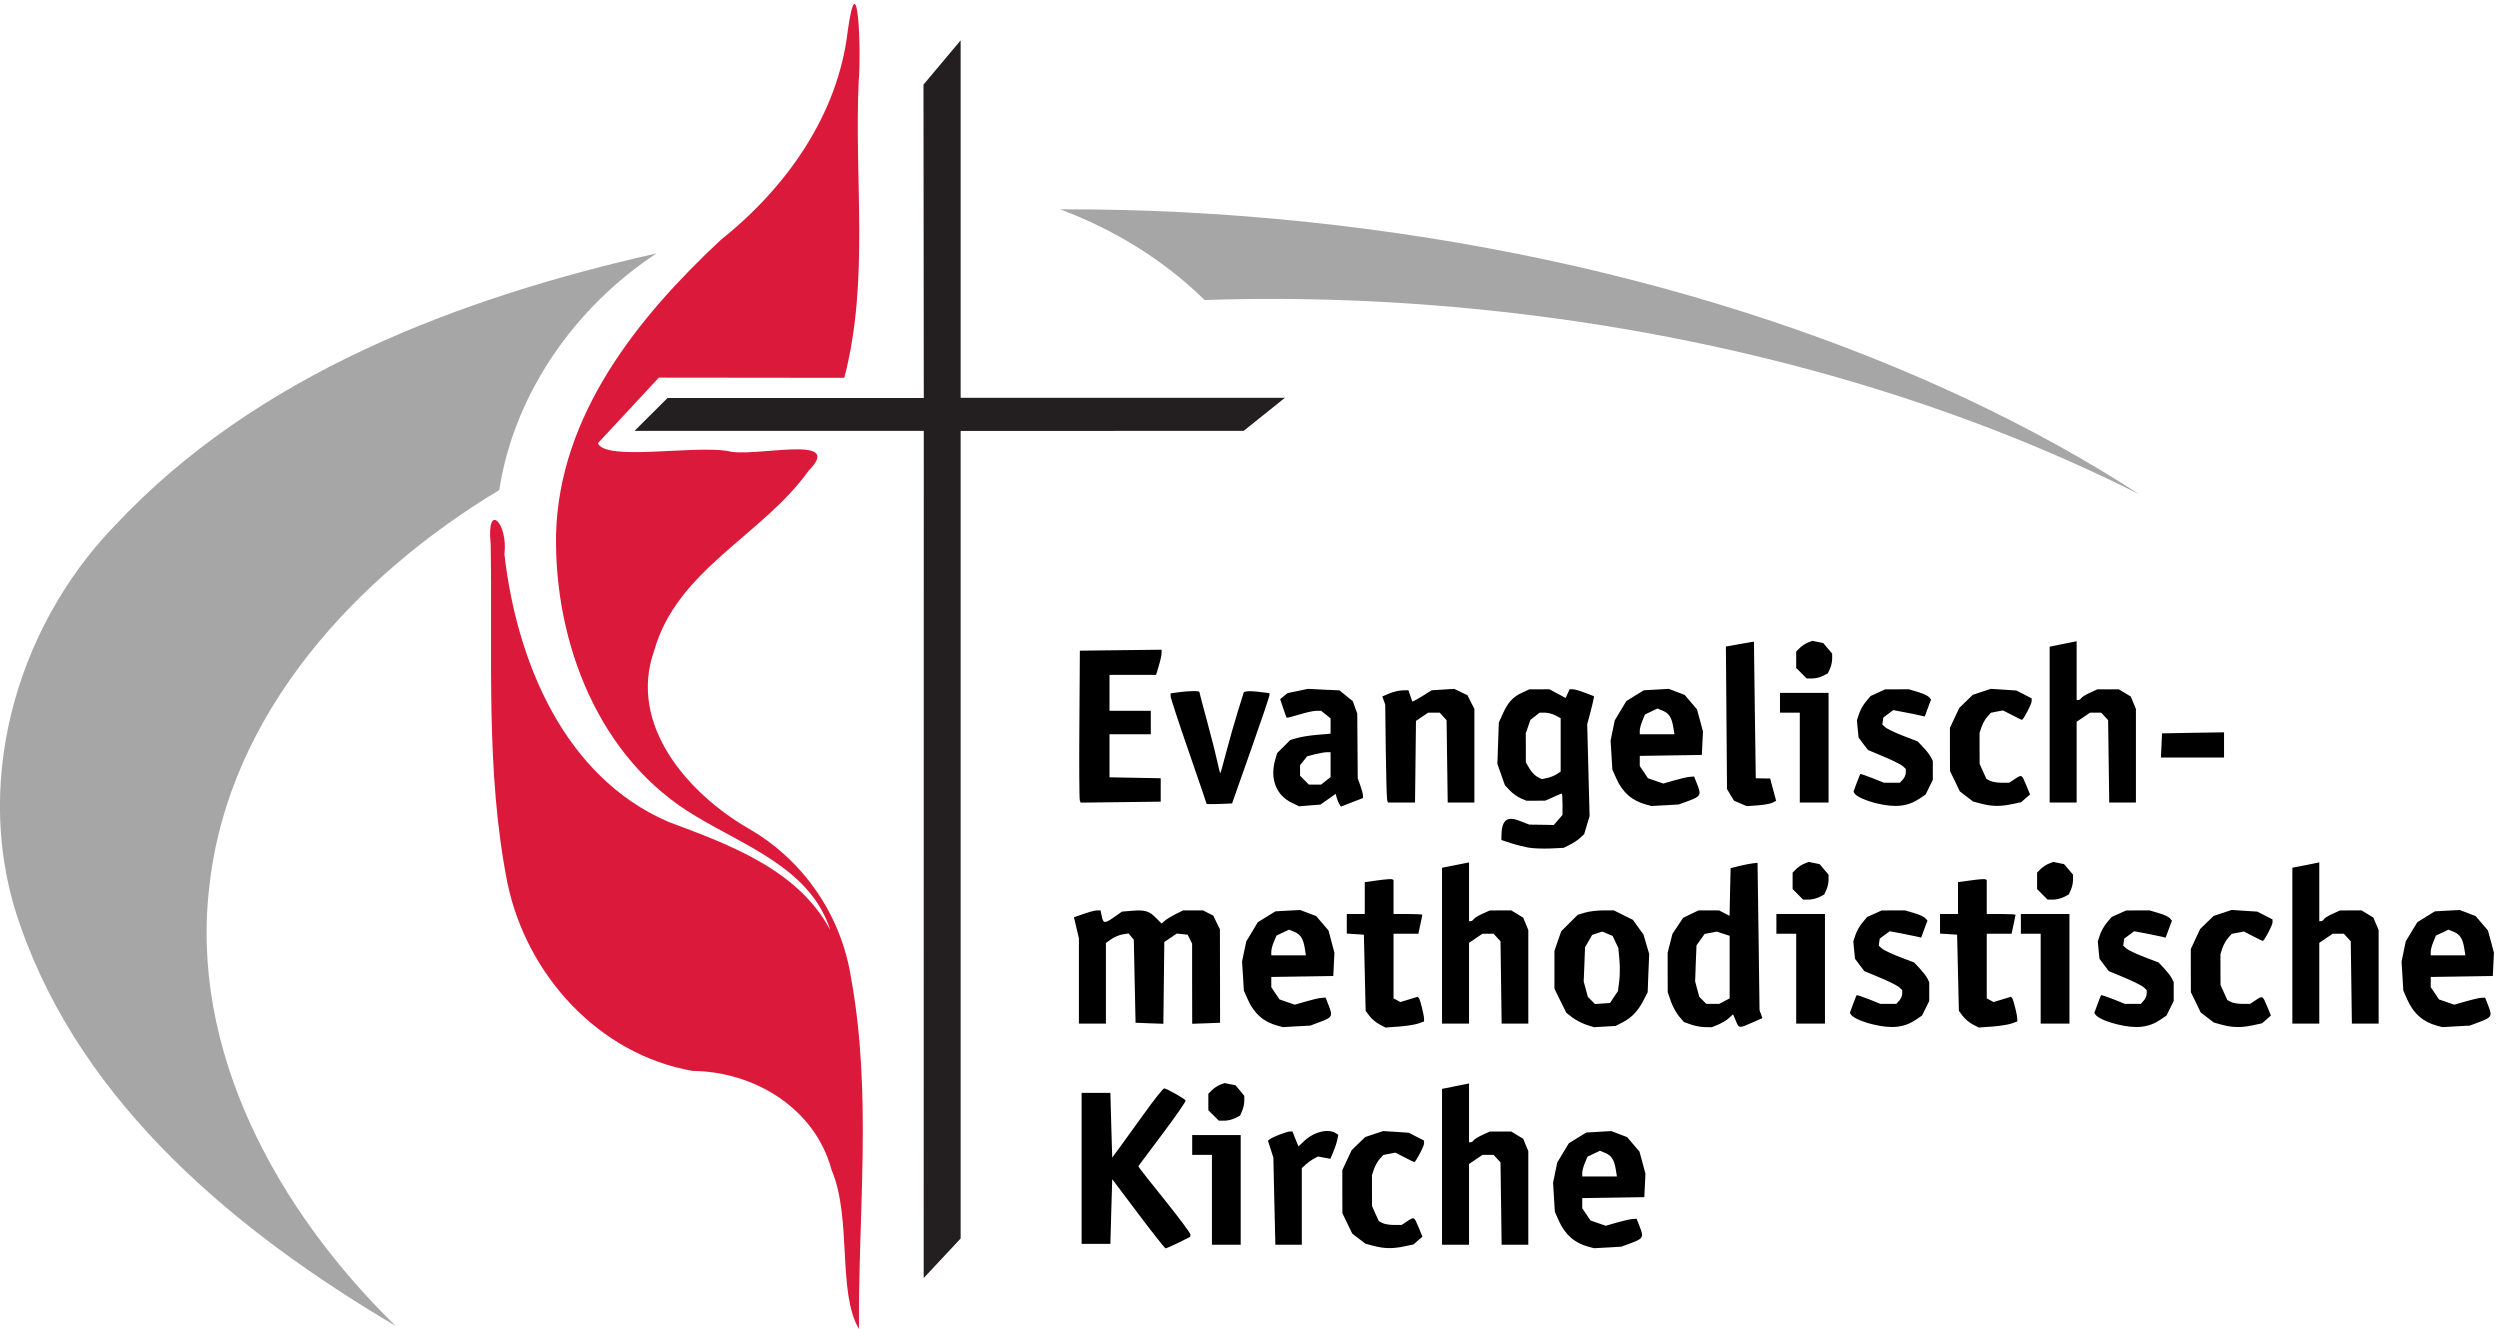 <?xml version="1.0" encoding="UTF-8" standalone="no"?>
<!-- Created with Inkscape (http://www.inkscape.org/) -->
<svg
   xmlns:dc="http://purl.org/dc/elements/1.1/"
   xmlns:cc="http://creativecommons.org/ns#"
   xmlns:rdf="http://www.w3.org/1999/02/22-rdf-syntax-ns#"
   xmlns:svg="http://www.w3.org/2000/svg"
   xmlns="http://www.w3.org/2000/svg"
   xmlns:sodipodi="http://sodipodi.sourceforge.net/DTD/sodipodi-0.dtd"
   xmlns:inkscape="http://www.inkscape.org/namespaces/inkscape"
   id="svg2426"
   sodipodi:version="0.32"
   inkscape:version="0.46"
   width="312.91"
   height="166.34"
   xml:space="preserve"
   sodipodi:docname="Logo_EmK_opt.svgz"
   version="1.0"
   inkscape:output_extension="org.inkscape.output.svgz.inkscape"><defs
     id="defs2429" /><sodipodi:namedview
     inkscape:window-height="752"
     inkscape:window-width="1280"
     inkscape:pageshadow="2"
     inkscape:pageopacity="0.0"
     guidetolerance="10.0"
     gridtolerance="10.0"
     objecttolerance="10.0"
     borderopacity="1.0"
     bordercolor="#666666"
     pagecolor="#ffffff"
     id="base"
     showgrid="false"
     inkscape:zoom="1.73"
     inkscape:cx="156.45"
     inkscape:cy="83.17"
     inkscape:window-x="0"
     inkscape:window-y="22"
     inkscape:current-layer="g2435" /><g
     id="g2435"
     inkscape:groupmode="layer"
     inkscape:label="Logo_EmK"
     transform="matrix(1.25,0,0,-1.25,-2.72e-5,166.34)"
     style="opacity:1"><path
       style="fill:#a7a6a6;fill-opacity:1;fill-rule:nonzero;stroke:none"
       d="M 65.74,107.7 C 45.906,103.224 25.647,95.581 11.469,80.417 C 1.416,69.996 -2.921,54.082 2.077,40.273 C 8.342,22.383 23.751,9.668 39.61,0.31 C 27.886,11.753 18.823,27.87 21.016,44.738 C 23.047,61.816 35.783,75.455 49.99,84 C 51.483,93.689 57.618,102.362 65.74,107.7 L 65.74,107.7 z"
       id="path2447" /><path
       id="path2449"
       style="fill:#a7a6a6;fill-opacity:1;fill-rule:nonzero;stroke:none"
       d="M 149.21,101.98 C 173.66,99.41 195.94,92.79 214.24,83.56 C 193.16,97.24 163.97,107.37 130.95,110.84 C 122.51,111.73 114.22,112.14 106.16,112.11 C 111.74,110.03 116.67,106.90 120.62,103.03 C 129.86,103.34 139.43,103.01 149.21,101.98" /><path
       style="fill:#db193a;fill-opacity:1;fill-rule:nonzero;stroke:none"
       d="M 65.97,95.26 C 72.16,95.253 78.35,95.245 84.54,95.24 C 87.077,104.952 85.515,115.1 85.986,125.013 C 86.243,127.681 85.925,137.265 84.893,130.034 C 83.922,121.538 78.697,114.25 72.155,109.033 C 63.844,101.274 56,91.516 55.68,79.61 C 55.485,68.706 59.966,57.025 69.728,51.312 C 74.722,48.299 81.214,46.031 83.14,39.93 C 79.926,46.005 72.989,48.515 66.918,50.782 C 56.44,55.311 51.731,66.917 50.507,77.579 C 50.896,80.674 48.68,82.965 49.132,78.577 C 49.332,67.273 48.604,55.794 50.812,44.647 C 52.729,35.462 59.921,27.503 69.334,25.842 C 75.518,25.785 81.611,22.112 83.27,15.92 C 85.321,11.092 83.832,3.65 86.01,0 C 85.926,11.692 87.335,23.534 85.224,35.111 C 84.256,41.379 80.505,46.894 75.013,50.076 C 68.946,53.556 62.855,60.457 65.504,67.922 C 67.803,76.06 76.341,79.452 80.976,85.949 C 84.734,89.743 75.28,87.151 72.813,87.926 C 69.161,88.469 60.644,86.893 59.865,88.689 C 61.9,90.879 63.935,93.07 65.97,95.26 z"
       id="path2461" /><path
       id="path2463"
       style="fill:#231f20;fill-opacity:1;fill-rule:nonzero;stroke:none"
       d="M 96.19,93.24 L 96.19,129.03 L 92.47,124.60 L 92.50,93.22 L 66.84,93.22 L 63.54,89.93 L 92.50,89.93 L 92.49,5.10 L 96.19,9.06 L 96.19,89.92 L 124.53,89.93 L 128.66,93.24 L 96.19,93.24" /></g><g
     inkscape:groupmode="layer"
     id="layer1"
     inkscape:label="Drüber"><path
       style="fill:#000000;stroke:none"
       d="M 142.47,151.92 L 139.21,147.59 L 139.09,151.64 L 138.98,155.69 L 137.18,155.69 L 135.38,155.69 L 135.38,146.24 L 135.38,136.79 L 137.18,136.79 L 138.98,136.79 L 139.09,140.84 L 139.21,144.89 L 140.12,143.65 C 140.62,142.97 142.03,141.02 143.25,139.32 C 144.47,137.62 145.58,136.22 145.71,136.23 C 146.01,136.23 148.24,137.49 148.40,137.74 C 148.46,137.84 147.15,139.73 145.49,141.94 L 142.48,145.96 L 142.63,146.21 C 142.71,146.35 144.18,148.20 145.89,150.33 C 147.60,152.46 148.99,154.34 148.99,154.50 L 148.99,154.80 L 147.53,155.53 C 146.72,155.92 145.98,156.25 145.89,156.25 C 145.80,156.25 144.26,154.30 142.47,151.92 z M 171.93,155.94 L 170.91,155.67 L 170.08,155.04 L 169.25,154.40 L 168.64,153.13 L 168.02,151.86 L 168.01,149.16 L 168.01,146.46 L 168.59,145.21 L 169.18,143.96 L 170.02,143.14 L 170.87,142.32 L 172.00,141.94 L 173.13,141.57 L 174.73,141.67 L 176.33,141.78 L 177.29,142.27 L 178.24,142.76 L 178.24,143.13 C 178.24,143.47 177.20,145.45 177.02,145.45 C 176.97,145.45 176.42,145.18 175.80,144.86 L 174.66,144.27 L 173.90,144.41 L 173.14,144.56 L 172.69,145.06 C 172.44,145.33 172.12,145.91 171.97,146.33 L 171.72,147.09 L 171.72,149.03 L 171.73,150.96 L 172.15,151.90 L 172.58,152.84 L 173.03,153.08 C 173.28,153.21 173.93,153.32 174.46,153.32 L 175.43,153.32 L 176.11,152.87 C 177.01,152.27 176.99,152.26 177.55,153.60 L 178.04,154.79 L 177.48,155.27 L 176.92,155.76 L 175.77,156.00 C 174.33,156.31 173.24,156.29 171.93,155.94 z M 198.83,156.05 C 197.09,155.59 195.87,154.52 195.10,152.78 L 194.61,151.67 L 194.50,149.85 L 194.39,148.04 L 194.65,146.77 L 194.91,145.51 L 195.63,144.31 L 196.36,143.10 L 197.45,142.42 L 198.55,141.75 L 200.11,141.66 L 201.67,141.57 L 202.67,141.95 L 203.66,142.33 L 204.43,143.23 L 205.20,144.13 L 205.58,145.52 L 205.95,146.91 L 205.88,148.37 L 205.81,149.84 L 201.92,149.90 L 198.04,149.96 L 198.04,150.60 L 198.04,151.23 L 198.56,152.00 L 199.07,152.76 L 200.02,153.09 L 200.98,153.42 L 202.38,153.02 C 203.15,152.80 204.02,152.60 204.31,152.58 L 204.84,152.54 L 205.24,153.55 C 205.75,154.85 205.67,155.02 204.18,155.58 L 202.92,156.04 L 201.22,156.14 L 199.51,156.23 L 198.83,156.05 z M 202.23,146.34 C 202.04,145.16 201.69,144.62 200.90,144.30 L 200.26,144.03 L 199.48,144.40 L 198.69,144.78 L 198.37,145.56 C 198.19,145.98 198.04,146.54 198.04,146.79 L 198.04,147.25 L 200.21,147.25 L 202.38,147.25 L 202.23,146.34 z M 151.69,150.17 L 151.69,144.55 L 150.46,144.55 L 149.22,144.55 L 149.22,143.31 L 149.22,142.07 L 152.26,142.07 L 155.29,142.07 L 155.29,148.94 L 155.29,155.80 L 153.49,155.80 L 151.69,155.80 L 151.69,150.17 z M 159.50,150.34 L 159.38,144.89 L 159.04,143.83 L 158.70,142.78 L 158.96,142.57 C 159.33,142.29 161.09,141.62 161.46,141.62 L 161.77,141.62 L 162.14,142.56 L 162.52,143.49 L 163.24,142.81 C 164.44,141.67 166.24,141.22 167.19,141.83 L 167.51,142.03 L 167.38,142.67 C 167.31,143.02 167.08,143.70 166.88,144.18 L 166.52,145.04 L 165.75,144.90 L 164.97,144.75 L 164.47,145.02 C 164.18,145.16 163.73,145.49 163.45,145.74 L 162.94,146.20 L 162.94,151.00 L 162.94,155.80 L 161.29,155.80 L 159.63,155.80 L 159.50,150.34 z M 180.49,146.04 L 180.49,136.29 L 182.18,135.95 L 183.87,135.61 L 183.87,139.29 L 183.87,142.97 L 184.08,142.97 C 184.20,142.97 184.36,142.86 184.45,142.73 C 184.53,142.59 185.02,142.29 185.53,142.06 L 186.46,141.63 L 187.81,141.63 L 189.16,141.63 L 189.90,142.08 L 190.65,142.53 L 190.97,143.31 L 191.29,144.08 L 191.29,149.94 L 191.29,155.80 L 189.62,155.80 L 187.95,155.80 L 187.88,150.65 L 187.81,145.49 L 187.38,145.02 L 186.95,144.55 L 186.25,144.55 L 185.55,144.55 L 184.71,145.12 L 183.87,145.69 L 183.87,150.74 L 183.87,155.80 L 182.18,155.80 L 180.49,155.80 L 180.49,146.04 z M 151.90,139.62 L 151.24,138.96 L 151.24,137.93 L 151.24,136.90 L 151.70,136.44 C 151.95,136.19 152.41,135.89 152.71,135.77 L 153.27,135.56 L 153.95,135.70 L 154.63,135.83 L 155.19,136.49 L 155.74,137.16 L 155.74,137.81 C 155.74,138.16 155.62,138.72 155.47,139.04 L 155.21,139.63 L 154.59,139.95 C 154.24,140.13 153.65,140.27 153.26,140.27 L 152.56,140.27 L 151.90,139.62 z M 159.91,128.38 C 158.16,127.92 156.95,126.85 156.18,125.10 L 155.69,124.00 L 155.58,122.18 L 155.46,120.36 L 155.72,119.10 L 155.99,117.83 L 156.71,116.63 L 157.43,115.43 L 158.53,114.75 L 159.63,114.07 L 161.18,113.98 L 162.74,113.90 L 163.74,114.28 L 164.74,114.66 L 165.51,115.56 L 166.28,116.46 L 166.65,117.85 L 167.02,119.24 L 166.95,120.70 L 166.88,122.16 L 163.00,122.22 L 159.12,122.28 L 159.12,122.92 L 159.12,123.56 L 159.63,124.32 L 160.15,125.09 L 161.10,125.42 L 162.05,125.75 L 163.45,125.35 C 164.22,125.12 165.09,124.92 165.39,124.90 L 165.92,124.86 L 166.31,125.87 C 166.83,127.18 166.75,127.34 165.25,127.90 L 164.00,128.37 L 162.29,128.46 L 160.58,128.56 L 159.91,128.38 z M 163.31,118.66 C 163.12,117.48 162.77,116.95 161.98,116.62 L 161.34,116.36 L 160.55,116.73 L 159.77,117.10 L 159.44,117.88 C 159.26,118.31 159.12,118.86 159.12,119.12 L 159.12,119.57 L 161.28,119.57 L 163.45,119.57 L 163.31,118.66 z M 172.63,128.20 C 172.21,127.97 171.65,127.50 171.40,127.15 L 170.93,126.52 L 170.82,121.75 L 170.71,116.99 L 169.64,116.92 L 168.57,116.85 L 168.57,115.62 L 168.57,114.40 L 169.69,114.40 L 170.82,114.40 L 170.82,112.41 L 170.82,110.41 L 172.45,110.19 C 173.35,110.06 174.16,110.00 174.25,110.05 L 174.42,110.15 L 174.42,112.27 L 174.42,114.40 L 176.22,114.40 C 177.21,114.40 178.02,114.44 178.02,114.50 C 178.02,114.56 177.91,115.11 177.77,115.74 L 177.53,116.87 L 175.97,116.87 L 174.42,116.87 L 174.42,120.92 L 174.42,124.96 L 174.85,125.19 L 175.27,125.42 L 176.36,125.09 L 177.45,124.76 L 177.59,124.92 C 177.76,125.11 178.24,127.05 178.24,127.53 L 178.24,127.85 L 177.51,128.11 C 177.11,128.25 176.02,128.42 175.09,128.49 L 173.41,128.61 L 172.63,128.20 z M 198.54,128.26 C 198.01,128.08 197.24,127.68 196.81,127.36 L 196.05,126.77 L 195.30,125.26 L 194.56,123.75 L 194.56,121.38 L 194.56,119.01 L 194.98,117.79 L 195.41,116.56 L 196.44,115.53 L 197.48,114.50 L 198.41,114.22 C 198.92,114.07 199.93,113.95 200.67,113.95 L 202.00,113.95 L 203.19,114.54 L 204.38,115.13 L 205.04,116.05 L 205.70,116.96 L 206.06,118.18 L 206.42,119.40 L 206.32,121.79 L 206.23,124.19 L 205.71,125.20 C 205.04,126.52 204.22,127.38 203.11,127.95 L 202.22,128.41 L 200.86,128.49 L 199.51,128.57 L 198.54,128.26 z M 202.01,124.79 L 202.51,124.05 L 202.67,122.79 C 202.76,122.10 202.77,120.89 202.69,120.10 L 202.56,118.66 L 202.20,117.90 L 201.84,117.14 L 201.19,116.87 L 200.54,116.60 L 199.91,116.81 L 199.28,117.02 L 198.84,117.79 L 198.39,118.55 L 198.31,120.69 L 198.22,122.84 L 198.48,123.80 L 198.74,124.77 L 199.19,125.22 L 199.64,125.67 L 200.58,125.60 L 201.52,125.54 L 202.01,124.79 z M 211.66,128.24 L 210.76,127.92 L 210.14,127.19 C 209.80,126.79 209.35,125.95 209.13,125.32 L 208.74,124.19 L 208.73,121.71 L 208.73,119.24 L 209.03,118.06 L 209.33,116.89 L 210.00,115.88 L 210.67,114.88 L 211.63,114.41 L 212.59,113.95 L 213.88,113.95 L 215.17,113.95 L 215.82,114.29 L 216.48,114.63 L 216.54,111.64 L 216.61,108.66 L 217.69,108.39 C 218.28,108.25 219.04,108.10 219.37,108.06 L 219.98,107.99 L 220.11,117.21 L 220.23,126.44 L 220.41,126.93 L 220.59,127.43 L 219.30,128.00 C 217.66,128.73 217.66,128.73 217.26,127.76 L 216.92,126.95 L 216.42,127.41 C 216.15,127.67 215.55,128.03 215.09,128.23 L 214.26,128.57 L 213.41,128.56 C 212.94,128.56 212.15,128.41 211.66,128.24 z M 215.83,125.31 L 216.49,124.96 L 216.49,121.05 L 216.49,117.13 L 215.69,116.87 L 214.89,116.60 L 214.13,116.75 L 213.36,116.89 L 212.85,117.61 L 212.34,118.33 L 212.25,120.58 L 212.17,122.84 L 212.43,123.81 L 212.69,124.77 L 213.13,125.21 L 213.57,125.65 L 214.37,125.65 L 215.17,125.65 L 215.83,125.31 z M 234.43,128.22 C 233.06,127.89 231.92,127.38 231.68,126.99 L 231.54,126.76 L 231.93,125.70 C 232.15,125.11 232.35,124.60 232.38,124.56 C 232.41,124.52 233.09,124.74 233.90,125.06 L 235.36,125.65 L 236.35,125.65 L 237.35,125.65 L 237.72,125.24 C 237.93,125.01 238.09,124.62 238.09,124.37 L 238.09,123.92 L 237.70,123.56 C 237.48,123.36 236.41,122.83 235.32,122.37 L 233.35,121.55 L 232.76,120.78 L 232.18,120.00 L 232.07,118.92 L 231.97,117.83 L 232.24,117.01 C 232.39,116.56 232.77,115.87 233.10,115.49 L 233.69,114.78 L 234.60,114.37 L 235.51,113.96 L 236.98,113.95 L 238.46,113.95 L 239.60,114.29 C 240.23,114.47 240.85,114.76 240.99,114.93 L 241.25,115.23 L 240.85,116.30 L 240.46,117.36 L 239.89,117.22 C 239.58,117.15 238.70,116.97 237.93,116.82 L 236.52,116.56 L 235.90,117.02 L 235.28,117.48 L 235.21,117.92 L 235.15,118.36 L 235.55,118.72 C 235.77,118.92 236.77,119.39 237.77,119.78 L 239.58,120.47 L 240.27,121.20 C 240.65,121.61 241.08,122.16 241.22,122.43 L 241.47,122.92 L 241.47,124.10 L 241.47,125.28 L 241.02,126.20 L 240.57,127.11 L 239.82,127.62 C 238.35,128.62 236.79,128.79 234.43,128.22 z M 246.88,128.20 C 246.46,127.97 245.90,127.50 245.65,127.15 L 245.18,126.52 L 245.07,121.75 L 244.96,116.99 L 243.89,116.92 L 242.82,116.85 L 242.82,115.62 L 242.82,114.40 L 243.94,114.40 L 245.07,114.40 L 245.07,112.41 L 245.07,110.41 L 246.70,110.19 C 247.60,110.06 248.41,110.00 248.50,110.05 L 248.67,110.15 L 248.67,112.27 L 248.67,114.40 L 250.47,114.40 C 251.46,114.40 252.27,114.44 252.27,114.50 C 252.27,114.56 252.16,115.11 252.02,115.74 L 251.78,116.87 L 250.22,116.87 L 248.67,116.87 L 248.67,120.92 L 248.67,124.96 L 249.10,125.19 L 249.52,125.42 L 250.61,125.09 L 251.70,124.76 L 251.84,124.92 C 252.01,125.11 252.49,127.05 252.49,127.53 L 252.49,127.85 L 251.76,128.11 C 251.36,128.25 250.27,128.42 249.34,128.49 L 247.66,128.61 L 246.88,128.20 z M 265.03,128.22 C 263.66,127.89 262.52,127.38 262.28,126.99 L 262.14,126.76 L 262.53,125.70 C 262.75,125.11 262.95,124.60 262.98,124.56 C 263.01,124.52 263.69,124.74 264.50,125.06 L 265.96,125.65 L 266.95,125.65 L 267.95,125.65 L 268.32,125.24 C 268.53,125.01 268.69,124.62 268.69,124.37 L 268.69,123.92 L 268.30,123.56 C 268.08,123.36 267.01,122.83 265.92,122.37 L 263.95,121.55 L 263.36,120.78 L 262.78,120.00 L 262.67,118.92 L 262.57,117.83 L 262.84,117.01 C 262.99,116.56 263.37,115.87 263.70,115.49 L 264.29,114.78 L 265.20,114.37 L 266.11,113.96 L 267.58,113.95 L 269.06,113.95 L 270.20,114.29 C 270.83,114.47 271.45,114.76 271.59,114.93 L 271.85,115.23 L 271.45,116.30 L 271.06,117.36 L 270.49,117.22 C 270.18,117.15 269.30,116.97 268.53,116.82 L 267.12,116.56 L 266.50,117.02 L 265.88,117.48 L 265.81,117.92 L 265.75,118.36 L 266.15,118.72 C 266.37,118.92 267.37,119.39 268.37,119.78 L 270.18,120.47 L 270.87,121.20 C 271.25,121.61 271.68,122.16 271.82,122.43 L 272.07,122.92 L 272.07,124.10 L 272.07,125.28 L 271.62,126.20 L 271.17,127.11 L 270.42,127.62 C 268.95,128.62 267.39,128.79 265.03,128.22 z M 278.13,128.27 L 277.11,127.99 L 276.28,127.36 L 275.45,126.73 L 274.84,125.46 L 274.22,124.19 L 274.21,121.49 L 274.21,118.79 L 274.79,117.53 L 275.38,116.28 L 276.22,115.46 L 277.07,114.64 L 278.20,114.27 L 279.33,113.89 L 280.93,114.00 L 282.53,114.10 L 283.49,114.59 L 284.44,115.08 L 284.44,115.45 C 284.44,115.80 283.40,117.77 283.22,117.77 C 283.17,117.77 282.62,117.51 282.00,117.18 L 280.86,116.59 L 280.10,116.74 L 279.34,116.88 L 278.89,117.38 C 278.64,117.66 278.32,118.23 278.17,118.65 L 277.92,119.42 L 277.92,121.35 L 277.93,123.29 L 278.35,124.22 L 278.78,125.16 L 279.23,125.41 C 279.48,125.54 280.13,125.65 280.66,125.65 L 281.63,125.65 L 282.31,125.20 C 283.21,124.60 283.19,124.59 283.75,125.93 L 284.24,127.11 L 283.68,127.60 L 283.12,128.08 L 281.97,128.33 C 280.53,128.64 279.44,128.62 278.13,128.27 z M 305.03,128.38 C 303.29,127.92 302.07,126.85 301.30,125.10 L 300.81,124.00 L 300.70,122.18 L 300.59,120.36 L 300.85,119.10 L 301.11,117.83 L 301.83,116.63 L 302.56,115.43 L 303.65,114.75 L 304.75,114.07 L 306.31,113.98 L 307.87,113.90 L 308.87,114.28 L 309.86,114.66 L 310.63,115.56 L 311.40,116.46 L 311.78,117.85 L 312.15,119.24 L 312.08,120.70 L 312.01,122.16 L 308.12,122.22 L 304.24,122.28 L 304.24,122.92 L 304.24,123.56 L 304.76,124.32 L 305.27,125.09 L 306.22,125.42 L 307.18,125.75 L 308.58,125.35 C 309.35,125.12 310.22,124.92 310.51,124.90 L 311.04,124.86 L 311.44,125.87 C 311.95,127.18 311.87,127.34 310.38,127.90 L 309.12,128.37 L 307.42,128.46 L 305.71,128.56 L 305.03,128.38 z M 308.43,118.66 C 308.24,117.48 307.89,116.95 307.10,116.62 L 306.46,116.36 L 305.68,116.73 L 304.89,117.10 L 304.57,117.88 C 304.39,118.31 304.24,118.86 304.24,119.12 L 304.24,119.57 L 306.41,119.57 L 308.58,119.57 L 308.43,118.66 z M 135.04,122.78 L 135.04,117.44 L 134.73,116.13 L 134.42,114.81 L 134.68,114.72 C 136.23,114.16 136.97,113.95 137.33,113.95 L 137.75,113.95 L 137.89,114.63 C 138.08,115.60 138.27,115.62 139.41,114.82 L 140.43,114.10 L 141.66,114.00 C 143.29,113.86 143.84,114.02 144.68,114.88 L 145.39,115.60 L 145.78,115.25 C 146.00,115.06 146.61,114.69 147.13,114.42 L 148.08,113.95 L 149.33,113.95 L 150.59,113.95 L 151.22,114.28 L 151.86,114.60 L 152.27,115.46 L 152.69,116.31 L 152.70,122.16 L 152.71,128.01 L 150.96,128.08 L 149.22,128.14 L 149.21,123.13 L 149.21,118.11 L 148.93,117.55 L 148.65,116.99 L 147.97,116.92 L 147.29,116.85 L 146.51,117.38 L 145.73,117.90 L 145.67,123.02 L 145.61,128.14 L 143.87,128.08 L 142.13,128.01 L 142.02,122.81 L 141.91,117.62 L 141.58,117.22 L 141.25,116.83 L 140.51,116.95 C 140.10,117.02 139.46,117.29 139.09,117.55 L 138.42,118.03 L 138.42,123.08 L 138.42,128.12 L 136.73,128.12 L 135.04,128.12 L 135.04,122.78 z M 180.49,118.37 L 180.49,108.61 L 182.18,108.28 L 183.87,107.94 L 183.87,111.62 L 183.87,115.30 L 184.08,115.30 C 184.20,115.30 184.36,115.19 184.45,115.05 C 184.53,114.91 185.02,114.61 185.53,114.38 L 186.46,113.96 L 187.81,113.95 L 189.16,113.95 L 189.90,114.40 L 190.65,114.86 L 190.97,115.63 L 191.29,116.41 L 191.29,122.27 L 191.29,128.12 L 189.62,128.12 L 187.95,128.12 L 187.88,122.97 L 187.81,117.82 L 187.38,117.35 L 186.95,116.87 L 186.25,116.87 L 185.55,116.87 L 184.71,117.44 L 183.87,118.01 L 183.87,123.07 L 183.87,128.12 L 182.18,128.12 L 180.49,128.12 L 180.49,118.37 z M 224.82,122.50 L 224.82,116.87 L 223.58,116.87 L 222.34,116.87 L 222.34,115.64 L 222.34,114.40 L 225.38,114.40 L 228.42,114.40 L 228.42,121.26 L 228.42,128.12 L 226.62,128.12 L 224.82,128.12 L 224.82,122.50 z M 255.42,122.50 L 255.42,116.87 L 254.18,116.87 L 252.94,116.87 L 252.94,115.64 L 252.94,114.40 L 255.98,114.40 L 259.02,114.40 L 259.02,121.26 L 259.02,128.12 L 257.22,128.12 L 255.42,128.12 L 255.42,122.50 z M 286.92,118.37 L 286.92,108.61 L 288.61,108.28 L 290.29,107.94 L 290.29,111.62 L 290.29,115.30 L 290.50,115.30 C 290.62,115.30 290.79,115.19 290.87,115.05 C 290.95,114.91 291.44,114.61 291.95,114.38 L 292.88,113.96 L 294.23,113.95 L 295.58,113.95 L 296.33,114.40 L 297.07,114.86 L 297.39,115.63 L 297.72,116.41 L 297.72,122.27 L 297.72,128.12 L 296.05,128.12 L 294.37,128.12 L 294.30,122.97 L 294.23,117.82 L 293.80,117.35 L 293.37,116.87 L 292.67,116.87 L 291.97,116.87 L 291.13,117.44 L 290.29,118.01 L 290.29,123.07 L 290.29,128.12 L 288.61,128.12 L 286.92,128.12 L 286.92,118.37 z M 225.03,111.94 L 224.37,111.28 L 224.37,110.25 L 224.37,109.22 L 224.83,108.76 C 225.08,108.51 225.54,108.21 225.84,108.10 L 226.39,107.88 L 227.07,108.02 L 227.75,108.16 L 228.31,108.82 L 228.87,109.48 L 228.87,110.13 C 228.87,110.49 228.75,111.04 228.60,111.37 L 228.33,111.96 L 227.71,112.28 C 227.37,112.45 226.77,112.60 226.39,112.60 L 225.68,112.60 L 225.03,111.94 z M 255.63,111.94 L 254.97,111.28 L 254.97,110.25 L 254.97,109.22 L 255.43,108.76 C 255.68,108.51 256.14,108.21 256.44,108.10 L 256.99,107.88 L 257.67,108.02 L 258.35,108.16 L 258.91,108.82 L 259.47,109.48 L 259.47,110.13 C 259.47,110.49 259.35,111.04 259.20,111.37 L 258.93,111.96 L 258.31,112.28 C 257.97,112.45 257.37,112.60 256.99,112.60 L 256.28,112.60 L 255.63,111.94 z M 191.24,106.08 C 190.65,105.97 189.67,105.72 189.05,105.51 L 187.92,105.14 L 187.92,104.81 C 187.92,102.70 188.54,102.11 190.11,102.71 L 191.41,103.21 L 192.94,103.23 L 194.48,103.26 L 195.02,102.63 L 195.57,102.00 L 195.57,100.66 C 195.57,99.93 195.53,99.32 195.48,99.32 C 195.43,99.32 194.95,99.52 194.41,99.77 L 193.43,100.21 L 192.24,100.22 L 191.05,100.22 L 190.33,99.91 C 189.93,99.74 189.33,99.31 188.98,98.94 L 188.36,98.28 L 187.89,96.95 L 187.42,95.61 L 187.51,93.02 L 187.60,90.44 L 188.11,89.31 C 188.75,87.90 189.37,87.22 190.51,86.70 L 191.41,86.28 L 192.67,86.28 L 193.93,86.27 L 194.95,86.82 L 195.96,87.36 L 196.21,86.82 L 196.46,86.27 L 196.86,86.27 C 197.08,86.27 197.76,86.47 198.38,86.71 L 199.51,87.14 L 199.47,87.44 C 199.45,87.60 199.26,88.39 199.05,89.20 L 198.66,90.66 L 198.81,96.40 L 198.96,102.14 L 198.62,103.27 L 198.28,104.41 L 197.77,104.88 C 197.49,105.14 196.91,105.52 196.49,105.73 L 195.72,106.12 L 194.01,106.20 C 193.07,106.24 191.83,106.19 191.24,106.08 z M 194.83,96.91 L 195.34,96.57 L 195.34,93.23 L 195.34,89.89 L 194.68,89.54 C 194.31,89.35 193.72,89.20 193.36,89.20 L 192.70,89.20 L 192.13,89.65 L 191.55,90.11 L 191.26,90.95 L 190.97,91.79 L 190.98,93.60 L 190.98,95.42 L 191.43,96.19 C 191.68,96.61 192.13,97.09 192.43,97.24 L 192.98,97.52 L 193.65,97.38 C 194.02,97.30 194.55,97.09 194.83,96.91 z M 161.71,100.49 C 159.75,99.56 158.94,97.52 159.59,95.17 L 159.84,94.27 L 160.67,93.45 L 161.49,92.62 L 162.39,92.36 C 162.88,92.22 164.01,92.04 164.91,91.97 L 166.54,91.83 L 166.54,90.87 L 166.54,89.91 L 165.95,89.44 L 165.36,88.97 L 164.74,88.97 C 164.39,88.97 163.44,89.18 162.61,89.44 C 161.78,89.70 161.07,89.87 161.04,89.83 C 161.01,89.79 160.81,89.25 160.61,88.64 L 160.23,87.51 L 160.69,87.13 L 161.16,86.75 L 162.43,86.49 L 163.71,86.22 L 165.68,86.32 L 167.66,86.41 L 168.49,87.09 L 169.32,87.76 L 169.60,88.54 L 169.88,89.31 L 169.91,93.36 L 169.94,97.41 L 170.26,98.31 C 170.44,98.81 170.59,99.36 170.59,99.55 L 170.59,99.89 L 169.22,100.42 L 167.84,100.96 L 167.64,100.65 C 167.53,100.48 167.38,100.12 167.31,99.85 L 167.18,99.36 L 166.22,100.04 L 165.26,100.71 L 163.94,100.81 L 162.61,100.92 L 161.71,100.49 z M 165.95,97.73 L 166.54,97.27 L 166.54,95.71 L 166.54,94.15 L 166.08,94.15 C 165.83,94.15 165.16,94.26 164.61,94.40 L 163.61,94.66 L 163.16,95.22 L 162.72,95.78 L 162.72,96.44 L 162.72,97.09 L 163.27,97.65 L 163.82,98.20 L 164.59,98.20 L 165.36,98.20 L 165.95,97.73 z M 206.03,100.70 C 204.29,100.24 203.07,99.17 202.30,97.43 L 201.81,96.32 L 201.70,94.50 L 201.59,92.69 L 201.85,91.42 L 202.11,90.16 L 202.83,88.96 L 203.56,87.75 L 204.65,87.07 L 205.75,86.40 L 207.31,86.31 L 208.87,86.22 L 209.87,86.60 L 210.86,86.98 L 211.63,87.88 L 212.40,88.78 L 212.78,90.17 L 213.15,91.56 L 213.08,93.02 L 213.01,94.49 L 209.12,94.55 L 205.24,94.61 L 205.24,95.25 L 205.24,95.88 L 205.76,96.65 L 206.27,97.41 L 207.22,97.74 L 208.18,98.07 L 209.58,97.67 C 210.35,97.45 211.22,97.25 211.51,97.23 L 212.04,97.19 L 212.44,98.20 C 212.95,99.50 212.87,99.67 211.38,100.23 L 210.12,100.69 L 208.42,100.79 L 206.71,100.88 L 206.03,100.70 z M 209.43,90.99 C 209.24,89.81 208.89,89.27 208.10,88.95 L 207.46,88.68 L 206.68,89.05 L 205.89,89.43 L 205.57,90.21 C 205.39,90.63 205.24,91.19 205.24,91.44 L 205.24,91.90 L 207.41,91.90 L 209.58,91.90 L 209.43,90.99 z M 217.83,100.56 L 217.03,100.21 L 216.59,99.49 L 216.16,98.76 L 216.09,89.84 L 216.02,80.92 L 217.55,80.65 C 218.39,80.49 219.18,80.36 219.31,80.34 L 219.53,80.31 L 219.64,88.86 L 219.76,97.41 L 220.66,97.43 L 221.56,97.44 L 221.93,98.83 L 222.31,100.23 L 221.87,100.46 C 221.64,100.59 220.81,100.74 220.04,100.80 L 218.63,100.90 L 217.83,100.56 z M 234.88,100.55 C 233.51,100.21 232.37,99.70 232.13,99.32 L 231.99,99.09 L 232.38,98.02 C 232.60,97.44 232.80,96.93 232.83,96.88 C 232.86,96.84 233.54,97.07 234.35,97.39 L 235.81,97.97 L 236.80,97.97 L 237.80,97.97 L 238.17,97.56 C 238.38,97.34 238.54,96.95 238.54,96.70 L 238.54,96.24 L 238.15,95.88 C 237.93,95.69 236.86,95.15 235.77,94.70 L 233.80,93.87 L 233.21,93.10 L 232.63,92.33 L 232.52,91.24 L 232.42,90.15 L 232.69,89.33 C 232.84,88.88 233.22,88.20 233.55,87.81 L 234.14,87.11 L 235.05,86.70 L 235.96,86.28 L 237.43,86.28 L 238.91,86.27 L 240.05,86.61 C 240.68,86.80 241.30,87.09 241.44,87.25 L 241.70,87.56 L 241.30,88.62 L 240.91,89.68 L 240.34,89.55 C 240.03,89.47 239.15,89.29 238.38,89.15 L 236.97,88.88 L 236.35,89.34 L 235.73,89.81 L 235.66,90.25 L 235.60,90.69 L 236.00,91.05 C 236.22,91.24 237.22,91.72 238.22,92.10 L 240.03,92.80 L 240.72,93.53 C 241.10,93.93 241.53,94.48 241.67,94.75 L 241.92,95.24 L 241.92,96.43 L 241.92,97.61 L 241.47,98.52 L 241.02,99.44 L 240.27,99.95 C 238.80,100.94 237.24,101.12 234.88,100.55 z M 247.98,100.59 L 246.96,100.32 L 246.13,99.69 L 245.30,99.05 L 244.69,97.78 L 244.07,96.51 L 244.06,93.81 L 244.06,91.11 L 244.64,89.86 L 245.23,88.61 L 246.07,87.79 L 246.92,86.97 L 248.05,86.59 L 249.18,86.22 L 250.78,86.32 L 252.38,86.43 L 253.34,86.92 L 254.29,87.41 L 254.29,87.78 C 254.29,88.12 253.25,90.10 253.07,90.10 C 253.02,90.10 252.47,89.83 251.85,89.51 L 250.71,88.92 L 249.95,89.06 L 249.19,89.21 L 248.74,89.71 C 248.49,89.98 248.17,90.56 248.02,90.98 L 247.77,91.74 L 247.77,93.68 L 247.78,95.61 L 248.20,96.55 L 248.63,97.49 L 249.08,97.73 C 249.33,97.86 249.98,97.97 250.51,97.97 L 251.48,97.97 L 252.16,97.52 C 253.06,96.92 253.04,96.91 253.60,98.25 L 254.09,99.44 L 253.53,99.92 L 252.97,100.41 L 251.82,100.65 C 250.38,100.96 249.29,100.94 247.98,100.59 z M 151.02,100.61 C 151.02,100.56 150.01,97.59 148.77,94.01 C 147.53,90.44 146.52,87.35 146.52,87.15 L 146.52,86.78 L 147.56,86.64 C 148.80,86.47 150.12,86.45 150.12,86.61 C 150.12,86.67 150.56,88.37 151.11,90.38 C 151.66,92.39 152.23,94.67 152.39,95.44 C 152.55,96.21 152.71,96.81 152.74,96.78 C 152.78,96.74 153.11,95.55 153.48,94.14 C 153.85,92.72 154.50,90.45 154.92,89.09 L 155.69,86.61 L 156.08,86.53 C 156.30,86.49 157.02,86.52 157.69,86.61 L 158.89,86.76 L 158.89,87.02 C 158.89,87.17 157.84,90.28 156.55,93.93 L 154.21,100.56 L 152.62,100.63 C 151.74,100.66 151.02,100.65 151.02,100.61 z M 135.15,100.17 C 135.09,100.01 135.06,95.73 135.10,90.66 L 135.16,81.44 L 140.27,81.38 L 145.39,81.32 L 145.39,81.73 C 145.39,81.96 145.24,82.67 145.05,83.31 L 144.70,84.47 L 141.78,84.47 L 138.87,84.47 L 138.87,86.72 L 138.87,88.97 L 141.46,88.97 L 144.04,88.97 L 144.04,90.44 L 144.04,91.90 L 141.46,91.90 L 138.87,91.90 L 138.87,94.59 L 138.87,97.29 L 142.07,97.35 L 145.28,97.41 L 145.28,98.87 L 145.28,100.34 L 140.27,100.40 L 135.26,100.46 L 135.15,100.17 z M 173.63,100.17 C 173.57,100.01 173.49,97.25 173.45,94.04 L 173.38,88.19 L 173.20,87.68 L 173.02,87.17 L 173.89,86.80 C 174.36,86.60 175.10,86.42 175.52,86.41 L 176.28,86.39 L 176.51,87.06 C 176.63,87.43 176.75,87.77 176.78,87.80 C 176.81,87.84 177.36,87.54 178.01,87.14 L 179.19,86.40 L 180.60,86.31 L 182.01,86.22 L 182.84,86.62 L 183.67,87.01 L 184.10,87.87 L 184.54,88.73 L 184.54,94.59 L 184.54,100.45 L 182.87,100.45 L 181.20,100.45 L 181.13,95.30 L 181.06,90.14 L 180.63,89.67 L 180.20,89.20 L 179.48,89.20 L 178.76,89.20 L 178.00,89.71 L 177.23,90.23 L 177.17,95.34 L 177.11,100.45 L 175.42,100.45 L 173.73,100.45 L 173.63,100.17 z M 225.27,94.82 L 225.27,89.20 L 224.03,89.20 L 222.79,89.20 L 222.79,87.96 L 222.79,86.72 L 225.83,86.72 L 228.87,86.72 L 228.87,93.59 L 228.87,100.45 L 227.07,100.45 L 225.27,100.45 L 225.27,94.82 z M 256.54,90.69 L 256.54,80.94 L 258.23,80.60 L 259.92,80.26 L 259.92,83.94 L 259.92,87.62 L 260.13,87.62 C 260.25,87.62 260.41,87.51 260.50,87.38 C 260.58,87.24 261.07,86.94 261.58,86.71 L 262.51,86.28 L 263.86,86.28 L 265.21,86.28 L 265.95,86.73 L 266.70,87.18 L 267.02,87.96 L 267.34,88.73 L 267.34,94.59 L 267.34,100.45 L 265.67,100.45 L 264.00,100.45 L 263.93,95.30 L 263.86,90.14 L 263.43,89.67 L 263.00,89.20 L 262.30,89.20 L 261.60,89.20 L 260.76,89.77 L 259.92,90.34 L 259.92,95.39 L 259.92,100.45 L 258.23,100.45 L 256.54,100.45 L 256.54,90.69 z M 270.54,93.30 L 270.61,91.79 L 274.49,91.72 L 278.37,91.66 L 278.37,93.24 L 278.37,94.82 L 274.42,94.82 L 270.47,94.82 L 270.54,93.30 z M 225.48,84.27 L 224.82,83.61 L 224.82,82.58 L 224.82,81.55 L 225.28,81.09 C 225.53,80.84 225.99,80.54 226.29,80.42 L 226.84,80.21 L 227.52,80.35 L 228.20,80.48 L 228.76,81.14 L 229.32,81.81 L 229.32,82.46 C 229.32,82.81 229.20,83.37 229.05,83.69 L 228.78,84.28 L 228.16,84.60 C 227.82,84.78 227.22,84.92 226.84,84.92 L 226.13,84.92 L 225.48,84.27 z"
       id="path2404"
       sodipodi:nodetypes="cccccccccccccssscccscccsccccccccccccccccccccscccccccccccccccccccccccccccccccccccccccccccccccccccccccccccccccccccccccccccccccccccccccccccccccccccccccccccccccccccscccccccccccccccccccccccccccccccccccccccccccccccccccccccccccccccccccccccccccccccccccccccccccccccccccccccccccccccsccccccccccccccccccccccccccccccccccccccccccccccccccccccccccccccccccccccccccccccccccccccccccccccccccccccccccccccccccccccccccccsccccccccccccccccccccccccccccccccccccccccccccccccccccccccccccccccscccccccccccccccccccccsccccccccccccccccccccccccccccccccccccccccccccccccccccccccccccccccscccccccccccccccccccccccccccccccccccccccccccccccccccccccccccccccccccccccccccccccccccccccccccccccccccccccccccccccccccccccccccccccsccccccccccccccccccccccccccccccccccccccccccccccccccccccccccsccccccccccccccccccccccccccccccccccccccccccccccccccccccccccccccccccccccccsccccccccccccccccccccccccccccccccccccccccccccccccccccccccccccccccccsscccccccccccccccccccccccccccccccccccccccccccccccccccccccccccccccccccccccccccccccccccccccccccccccccccccccccccccccccccsccccccccccccccccccccccccccccccccccccccccccccccccccccccccccccccccsccccccccccccccccccccccscccsssssccccccccccccccccccccccccccccccccccccccccccccccscccccccccccccccccccccccccccccccccccccccccccccscccccccccccccccccccccccccccccccccccccccccccccccccccc" /></g></svg>